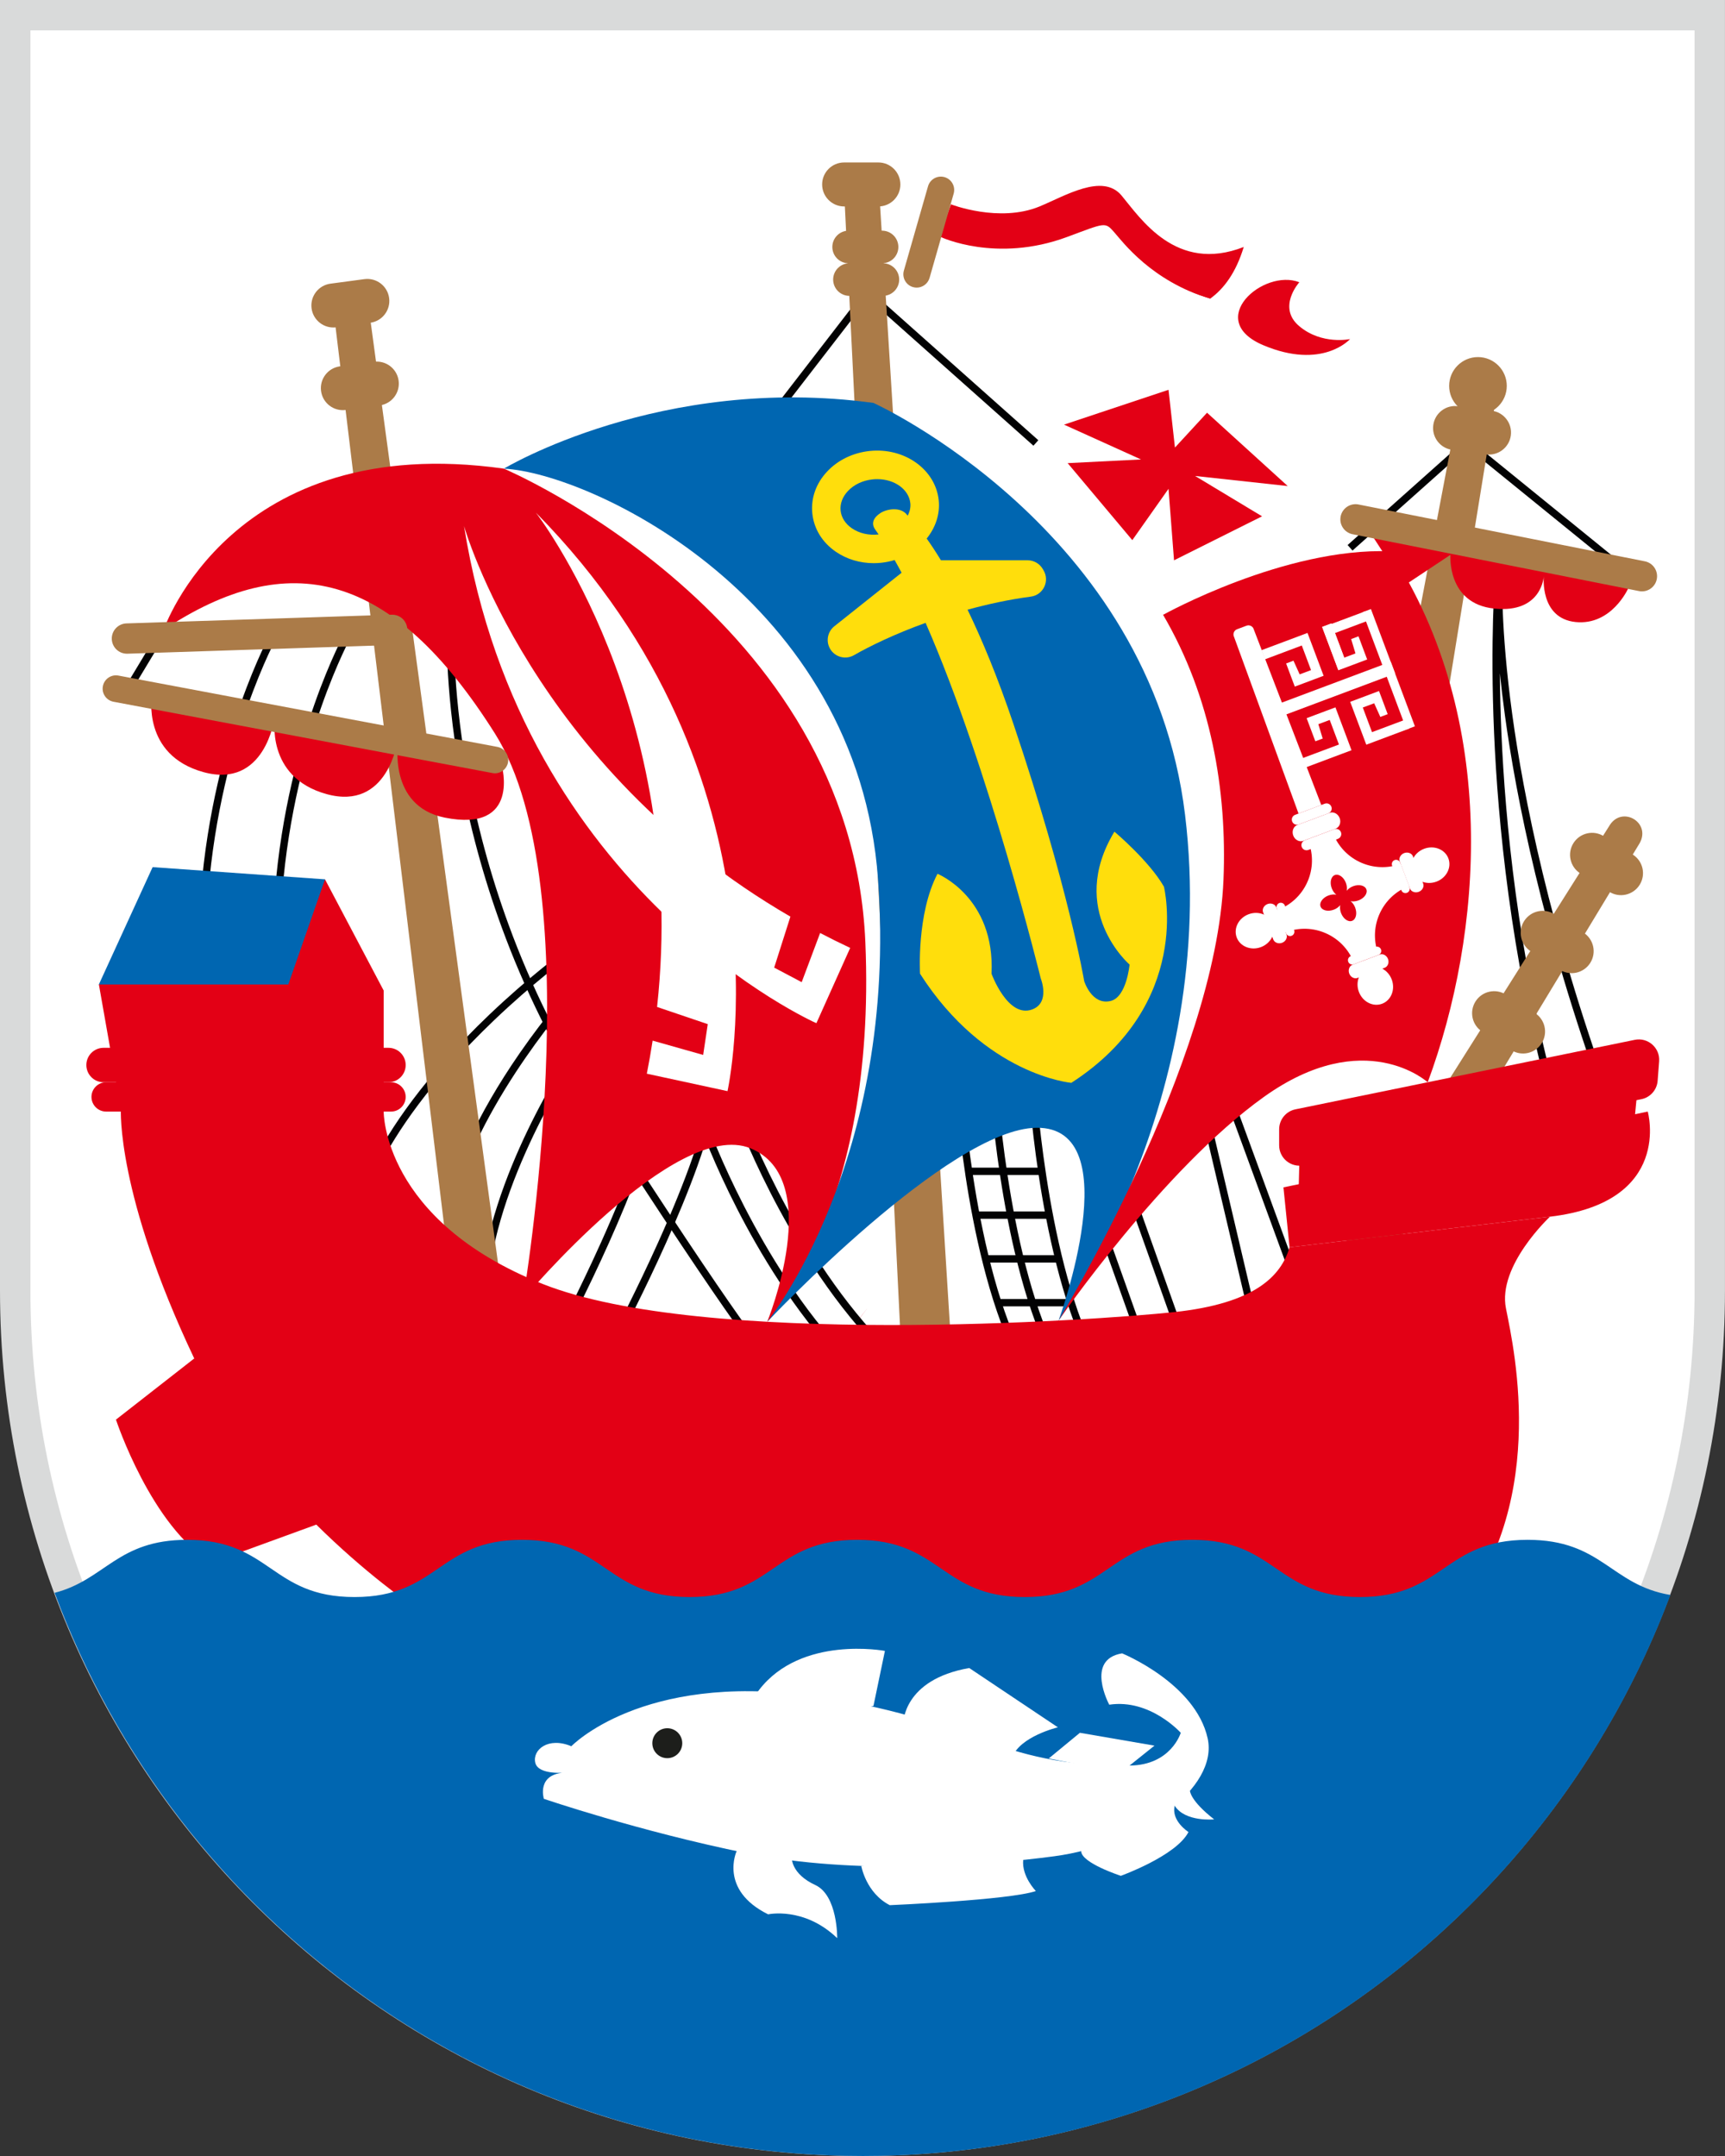 <?xml version="1.0" encoding="utf-8"?>
<!-- Generator: Adobe Illustrator 26.3.1, SVG Export Plug-In . SVG Version: 6.00 Build 0)  -->
<svg version="1.1" id="Ebene_1" xmlns="http://www.w3.org/2000/svg" xmlns:xlink="http://www.w3.org/1999/xlink" x="0px" y="0px"
	 viewBox="0 0 56.693 70.866" style="enable-background:new 0 0 56.693 70.866;" xml:space="preserve">
<rect x="0" y="0" width="56.693" height="70.866" fill="#333333" stroke="none"/>
<style type="text/css">
	.st0{fill:#FFFFFF;}
	.st1{fill:#D9DADA;}
	.st2{fill:#020203;}
	.st3{fill:#E30015;}
	.st4{fill:#AB7B48;}
	.st5{fill:#0066B1;}
	.st6{fill:#FFDE0C;}
	.st7{fill:#1D1E1B;}
</style>
<g>
	<path class="st0" d="M28.347,70.366C12.992,70.366,0.5,57.83,0.5,42.421V0.5h55.693v41.921
		C56.193,57.83,43.701,70.366,28.347,70.366z"/>
	<path class="st1" d="M55.693,1v41.421c0,15.133-12.268,27.445-27.346,27.445S1,57.554,1,42.421V1H55.693 M56.693,0H0v42.421
		c0,15.71,12.691,28.445,28.346,28.445s28.346-12.735,28.346-28.445V0L56.693,0z"/>
</g>
<path class="st0" d="M45.691,18.121c-0.661-1.015-1.445-1.986-2.406-2.878c-6.208-5.766-14.579-1.999-14.579-1.999
	c4.834,1.501,7.8,4.03,9.513,6.953l0.016,0.007C38.235,20.204,42.219,17.988,45.691,18.121z"/>
<g>
	<polygon class="st2" points="33.964,14.65 28.527,9.811 24.803,14.634 24.612,14.486 28.494,9.458 34.125,14.47 	"/>
</g>
<g>
	<polygon class="st2" points="53.515,19.007 48.236,14.719 44.451,18.096 44.29,17.915 48.229,14.401 53.667,18.82 	"/>
</g>
<g>
	<path class="st2" d="M52.686,36.096c-2-5.531-2.859-9.899-3.227-12.59c-0.068-0.497-0.122-0.957-0.165-1.377
		c0.005,0.591,0.02,1.252,0.051,1.971c0.124,2.863,0.537,7.257,1.797,11.924l-0.233,0.063c-1.266-4.691-1.681-9.105-1.805-11.981
		c-0.135-3.118,0.032-5.155,0.034-5.176l0.241,0.016c-0.001,0.016-0.075,1.636,0.322,4.537c0.367,2.678,1.222,7.025,3.213,12.531
		L52.686,36.096z"/>
</g>
<g>
	
		<rect x="3.607" y="21.582" transform="matrix(0.516 -0.857 0.857 0.516 -16.28 14.598)" class="st2" width="2.336" height="0.242"/>
</g>
<g>
	<path class="st2" d="M9.275,29.354l-0.241-0.019c0.209-2.646,0.823-4.827,1.302-6.192c0.52-1.48,0.998-2.349,1.003-2.357
		l0.211,0.117c-0.005,0.008-0.475,0.863-0.988,2.326C10.089,24.579,9.481,26.737,9.275,29.354z"/>
</g>
<g>
	<path class="st2" d="M6.844,29.354l-0.241-0.019c0.209-2.646,0.823-4.827,1.302-6.192c0.52-1.48,0.998-2.349,1.003-2.357
		l0.211,0.117c-0.005,0.008-0.475,0.863-0.988,2.326C7.658,24.579,7.051,26.737,6.844,29.354z"/>
</g>
<g>
	<path class="st2" d="M25.11,44.747c-0.025-0.02-0.676-0.585-5.731-8.441c-1.169-1.816-2.142-3.78-2.894-5.836
		c-0.601-1.645-1.063-3.352-1.371-5.075c-0.526-2.935-0.424-4.928-0.423-4.948l0.241,0.013c-0.001,0.02-0.101,1.99,0.421,4.9
		c0.307,1.708,0.764,3.401,1.361,5.032c0.745,2.038,1.71,3.983,2.869,5.783c4.951,7.694,5.655,8.361,5.682,8.385l-0.047,0.053
		L25.11,44.747z"/>
</g>
<g>
	
		<rect x="41.21" y="35.159" transform="matrix(0.939 -0.344 0.344 0.939 -10.77 16.572)" class="st2" width="0.242" height="6.974"/>
</g>
<g>
	
		<rect x="40.171" y="36.148" transform="matrix(0.974 -0.229 0.229 0.974 -7.999 10.26)" class="st2" width="0.242" height="7.031"/>
</g>
<g>
	
		<rect x="37.929" y="39.286" transform="matrix(0.942 -0.335 0.335 0.942 -11.789 15.143)" class="st2" width="0.242" height="4.997"/>
</g>
<g>
	
		<rect x="36.579" y="39.286" transform="matrix(0.942 -0.335 0.335 0.942 -11.867 14.691)" class="st2" width="0.242" height="4.997"/>
</g>
<g>
	<path class="st2" d="M28.754,44.222c-1.546-1.625-2.716-3.617-3.425-5.001c-0.768-1.499-1.177-2.631-1.181-2.643l0.227-0.082
		c0.016,0.045,1.633,4.488,4.554,7.559L28.754,44.222z"/>
</g>
<g>
	<path class="st2" d="M27.651,44.736c-1.546-1.625-2.716-3.617-3.425-5.001c-0.768-1.499-1.177-2.631-1.181-2.643l0.227-0.082
		c0.016,0.045,1.633,4.488,4.554,7.559L27.651,44.736z"/>
</g>
<g>
	<path class="st2" d="M20.431,43.866l-0.214-0.113c0.007-0.013,0.69-1.312,1.409-2.907c0.948-2.105,1.526-3.767,1.672-4.807
		l0.239,0.034C23.177,38.635,20.543,43.653,20.431,43.866z"/>
</g>
<g>
	<path class="st2" d="M18.554,43.866l-0.214-0.113c0.007-0.013,0.69-1.312,1.409-2.907c0.948-2.105,1.526-3.767,1.672-4.807
		l0.239,0.034C21.3,38.635,18.665,43.653,18.554,43.866z"/>
</g>
<g>
	<path class="st2" d="M14.927,39.462l-0.233-0.064c0.275-1.006,0.912-2.652,2.389-4.786c0.882-1.274,1.657-2.131,1.665-2.14
		l0.179,0.162C18.896,32.669,15.863,36.035,14.927,39.462z"/>
</g>
<g>
	<path class="st2" d="M16.099,41.735l-0.239-0.032c0.252-1.872,1.082-3.785,1.734-5.06c0.705-1.38,1.361-2.332,1.367-2.342
		l0.199,0.137C19.133,34.476,16.573,38.215,16.099,41.735z"/>
</g>
<g>
	<path class="st2" d="M12.467,38.33l-0.215-0.109c0.546-1.075,1.653-2.791,3.824-4.864c1.297-1.238,2.376-2.028,2.386-2.036
		l0.142,0.195c-0.011,0.008-1.079,0.79-2.365,2.018C14.095,35.582,13.005,37.273,12.467,38.33z"/>
</g>
<g>
	<path class="st2" d="M35.755,44.545c-0.862-1.778-1.352-4.176-1.612-5.875c-0.28-1.838-0.359-3.277-0.36-3.291l0.241-0.013
		c0.003,0.057,0.321,5.72,1.947,9.074L35.755,44.545z"/>
</g>
<g>
	<path class="st2" d="M34.485,44.545c-0.862-1.778-1.352-4.176-1.612-5.875c-0.28-1.838-0.359-3.277-0.36-3.291l0.241-0.013
		c0.003,0.057,0.321,5.72,1.947,9.074L34.485,44.545z"/>
</g>
<g>
	<path class="st2" d="M33.347,44.545c-0.862-1.778-1.352-4.176-1.612-5.875c-0.28-1.838-0.359-3.277-0.36-3.291l0.241-0.013
		c0.003,0.057,0.321,5.72,1.947,9.074L33.347,44.545z"/>
</g>
<g>
	<rect x="31.833" y="38.38" class="st2" width="2.407" height="0.242"/>
</g>
<g>
	<rect x="32.875" y="42.697" class="st2" width="2.407" height="0.242"/>
</g>
<g>
	<rect x="32.41" y="41.258" class="st2" width="2.407" height="0.242"/>
</g>
<g>
	<rect x="32.049" y="39.819" class="st2" width="2.407" height="0.242"/>
</g>
<path class="st3" d="M28.517,42.986c-0.217,0.275-0.342,0.441-0.342,0.441C28.291,43.29,28.403,43.132,28.517,42.986z"/>
<g>
	<path class="st4" d="M28.868,6.786h-1.125c-0.399,0-0.723-0.324-0.723-0.723v0c0-0.399,0.324-0.723,0.723-0.723h1.125
		c0.399,0,0.723,0.324,0.723,0.723v0C29.592,6.462,29.268,6.786,28.868,6.786z"/>
</g>
<g>
	<path class="st4" d="M12.168,10.609l-1.115,0.149c-0.396,0.053-0.76-0.225-0.813-0.621v0c-0.053-0.396,0.225-0.76,0.621-0.813
		l1.115-0.149c0.396-0.053,0.76,0.225,0.813,0.621v0C12.842,10.192,12.564,10.556,12.168,10.609z"/>
</g>
<g>
	<path class="st4" d="M12.48,13.326l-1.115,0.149c-0.396,0.053-0.76-0.225-0.813-0.621v0c-0.053-0.396,0.225-0.76,0.621-0.813
		l1.115-0.149c0.396-0.053,0.76,0.225,0.813,0.621v0C13.154,12.909,12.876,13.273,12.48,13.326z"/>
</g>
<g>
	<path class="st4" d="M47.726,14.786l1.115,0.149c0.396,0.053,0.76-0.225,0.813-0.621v0c0.053-0.396-0.225-0.76-0.621-0.813
		l-1.115-0.149c-0.396-0.053-0.76,0.225-0.813,0.621v0C47.052,14.369,47.33,14.733,47.726,14.786z"/>
</g>
<g>
	<path class="st4" d="M51.937,28.709l0.951,0.602c0.338,0.214,0.784,0.113,0.998-0.224l0,0c0.214-0.338,0.113-0.784-0.224-0.998
		l-0.951-0.602c-0.338-0.214-0.784-0.113-0.998,0.224l0,0C51.499,28.049,51.6,28.495,51.937,28.709z"/>
</g>
<g>
	<path class="st4" d="M50.315,31.273l0.951,0.602c0.338,0.214,0.784,0.113,0.998-0.224v0c0.214-0.338,0.113-0.784-0.224-0.998
		l-0.951-0.602c-0.338-0.214-0.784-0.113-0.998,0.224l0,0C49.877,30.613,49.977,31.059,50.315,31.273z"/>
</g>
<g>
	<path class="st4" d="M48.718,33.914l0.951,0.602c0.338,0.214,0.784,0.113,0.998-0.224l0,0c0.214-0.338,0.113-0.784-0.224-0.998
		l-0.951-0.602c-0.338-0.214-0.784-0.113-0.998,0.224l0,0C48.28,33.254,48.38,33.701,48.718,33.914z"/>
</g>
<g>
	<path class="st4" d="M28.989,8.654h-1.098c-0.296,0-0.536-0.24-0.536-0.536v0c0-0.296,0.24-0.536,0.536-0.536h1.098
		c0.296,0,0.536,0.24,0.536,0.536v0C29.525,8.414,29.285,8.654,28.989,8.654z"/>
</g>
<g>
	<path class="st4" d="M29.016,9.725h-1.098c-0.296,0-0.536-0.24-0.536-0.536v0c0-0.296,0.24-0.536,0.536-0.536h1.098
		c0.296,0,0.536,0.24,0.536,0.536v0C29.551,9.485,29.312,9.725,29.016,9.725z"/>
</g>
<g>
	<polygon class="st4" points="28.879,6.031 31.252,44.093 29.609,44.184 27.733,6.094 28.879,6.031 	"/>
</g>
<g>
	<polygon class="st4" points="12.014,9.344 16.708,44.034 15.075,44.243 10.876,9.49 12.014,9.344 	"/>
</g>
<g>
	<polygon class="st4" points="49.214,12.771 46.206,31.296 44.584,31.011 48.084,12.572 49.214,12.771 	"/>
</g>
<g>
	<path class="st4" d="M53.892,27.708L40.39,50.028c-0.235,0.389-0.741,0.514-1.13,0.278c-0.389-0.235-0.514-0.741-0.278-1.13
		c-0.003,0.002,13.933-22.068,13.934-22.071C53.334,26.488,54.258,27.037,53.892,27.708L53.892,27.708z"/>
</g>
<g>
	<circle class="st4" cx="48.574" cy="12.684" r="0.947"/>
</g>
<g>
	<path class="st3" d="M4.992,22.858c0,0-0.338,1.958,1.691,2.52s2.335-1.763,2.335-1.763L4.992,22.858z"/>
</g>
<g>
	<path class="st3" d="M9.04,23.581c0,0-0.338,1.958,1.691,2.52s2.335-1.763,2.335-1.763L9.04,23.581z"/>
</g>
<g>
	<path class="st3" d="M13.085,24.382c0,0-0.345,2.117,1.534,2.493c2.511,0.502,1.868-1.728,1.868-1.728L13.085,24.382z"/>
</g>
<g>
	<path class="st3" d="M53.511,19.341c0,0-0.542,1.225-1.728,1.105c-1.185-0.121-1.045-1.506-1.045-1.506s-0.06,1.225-1.627,1.064
		c-1.567-0.161-1.442-1.767-1.442-1.767l-1.511,1.004l-1.272-1.964l8.705,1.637L53.511,19.341z"/>
</g>
<g>
	<path class="st4" d="M53.963,19.438c-0.032,0-0.065-0.003-0.098-0.01l-9.412-1.868c-0.27-0.054-0.445-0.316-0.392-0.586
		c0.054-0.27,0.316-0.445,0.586-0.392l9.412,1.868c0.27,0.054,0.445,0.316,0.392,0.586C54.404,19.274,54.196,19.438,53.963,19.438z"
		/>
</g>
<g>
	<path class="st3" d="M5.378,20.702c0,0,2.23-6.559,11.183-5.298c0,0,11.419,4.826,11.879,15.559
		c0.382,8.909-3.225,12.484-3.225,12.484s1.919-4.7-0.552-5.704c-2.471-1.004-7.473,4.962-7.473,4.962s2.29-13.499-0.924-18.595
		C12.881,18.742,9.476,17.985,5.378,20.702z"/>
</g>
<g>
	<path class="st5" d="M16.561,15.404c0,0,5.161-3.114,12.146-2.16c0,0,9.095,4.116,10.24,13.534
		c1.145,9.418-4.156,16.627-4.156,16.627s2.333-6.366-0.725-6.336c-2.88,0.028-8.85,6.377-8.85,6.377s4.308-5.303,3.641-14.543
		S19.42,15.549,16.561,15.404z"/>
</g>
<g>
	<g>
		<path class="st3" d="M35.146,8.302c1.219-0.554,1.119-0.526,1.42-0.184c0.291,0.33,1.271,1.11,3.202,1.702
			c0.453-0.323,0.853-0.857,1.108-1.702c-2.23,0.871-3.395-0.951-4.018-1.694c-0.623-0.743-1.863,0.02-2.692,0.362
			c-1.328,0.548-2.913-0.07-2.913-0.07s-0.402,1.103-0.332,1.075C30.921,7.79,32.926,9.311,35.146,8.302z"/>
	</g>
	<g>
		<path class="st0" d="M33.482,9.417c1.607-0.228,2.33-0.763,2.33-0.763s1.042,1.415,2.129,1.567
			c0.566,0.079,1.24,0.016,1.825-0.401c-1.93-0.592-2.86-1.861-3.151-2.191c-0.301-0.342-0.291-0.305-1.547,0.161
			c-2.33,0.864-4.149,0-4.149,0c-0.07,0.028-0.397,1.201-0.397,1.201S32.06,9.619,33.482,9.417z"/>
	</g>
	<g>
		<path class="st0" d="M40.875,8.118c0,0,1.045-1.004,2.391-0.536c1.346,0.469,0.924,1.674-0.562,1.694c0,0,0.15-0.674-0.227-0.909
			C42.1,8.132,40.875,8.118,40.875,8.118z"/>
	</g>
	<g>
		<path class="st3" d="M42.703,9.277c0,0-0.743,0.824,0,1.446c0.743,0.623,1.667,0.422,1.667,0.422s-0.904,1.025-2.853,0.201
			C39.569,10.522,41.518,8.815,42.703,9.277z"/>
	</g>
</g>
<g>
	<g>
		<path class="st0" d="M17.612,16.85c0,0,5.05,6.489,3.983,16.248l1.666,0.565l-0.151,1.012l-1.661-0.47
			c-0.055,0.358-0.118,0.721-0.191,1.087l2.652,0.573C23.91,35.864,26.2,25.559,17.612,16.85z"/>
	</g>
	<g>
		<path class="st0" d="M15.251,17.291c0,0,2.233,7.913,10.726,12.838l-0.533,1.676l0.904,0.478l0.606-1.616
			c0.321,0.168,0.651,0.332,0.988,0.49l-1.111,2.475C26.833,33.633,17.175,29.37,15.251,17.291z"/>
	</g>
</g>
<g>
	<polygon class="st3" points="38.404,16.067 38.585,18.417 41.478,16.971 39.278,15.645 42.321,15.976 39.67,13.566 38.615,14.711 
		38.404,12.812 34.969,13.957 37.5,15.102 35.089,15.223 37.214,17.754 	"/>
</g>
<path class="st6" d="M38.253,29.144c-0.482-0.844-1.627-1.808-1.627-1.808c-1.567,2.591,0.498,4.369,0.498,4.369
	s-0.096,1.065-0.618,1.195c-0.625,0.156-0.874-0.653-0.874-0.653s-0.512-3.073-2.32-8.437c-0.529-1.571-1.045-2.802-1.513-3.77
	c0.658-0.18,1.355-0.334,2.079-0.429c0.409-0.054,0.629-0.51,0.418-0.865l-0.029-0.049c-0.104-0.175-0.292-0.281-0.495-0.281h-2.848
	c-0.172-0.282-0.33-0.52-0.468-0.714c0.287-0.358,0.444-0.799,0.395-1.263c-0.108-1.013-1.128-1.737-2.273-1.615
	c-0.541,0.058-1.033,0.294-1.386,0.667c-0.373,0.393-0.548,0.887-0.494,1.392c0.054,0.505,0.33,0.951,0.777,1.256
	c0.357,0.244,0.791,0.372,1.241,0.372c0.084,0,0.169-0.005,0.255-0.014c0.149-0.016,0.293-0.047,0.431-0.089
	c0.077,0.135,0.153,0.274,0.229,0.418l-2.211,1.76c-0.195,0.156-0.268,0.419-0.18,0.653c0.125,0.333,0.518,0.474,0.826,0.297
	c0.516-0.297,1.341-0.697,2.354-1.063c2.085,4.754,3.785,11.688,3.785,11.688s0.322,0.799-0.285,1.02
	c-0.801,0.292-1.333-1.175-1.333-1.175c0.122-2.521-1.776-3.285-1.776-3.285c-0.693,1.326-0.573,3.285-0.573,3.285
	c2.14,3.345,4.972,3.586,4.972,3.586C39.218,33.002,38.253,29.144,38.253,29.144z M28.87,17.568
	c-0.32,0.034-0.628-0.037-0.869-0.201c-0.217-0.148-0.35-0.354-0.374-0.582c-0.024-0.228,0.062-0.458,0.243-0.648
	c0.2-0.211,0.487-0.346,0.807-0.38c0.052-0.006,0.104-0.008,0.155-0.008c0.565,0,1.038,0.334,1.087,0.792
	c0.015,0.143-0.022,0.279-0.084,0.407c-0.013-0.013-0.021-0.02-0.021-0.02c-0.221-0.291-0.683-0.189-0.87-0.07
	c-0.239,0.152-0.322,0.349-0.181,0.545c0.037,0.052,0.075,0.109,0.112,0.164C28.874,17.567,28.872,17.568,28.87,17.568z"/>
<g>
	<g>
		<path class="st3" d="M10.681,28.903l1.929,3.656v3.978c0,0-0.04,3.576,5.223,5.665s18.16,1.205,20.772,0.924
			s3.495-1.165,3.777-2.129l8.558-1.004c0,0-1.728,1.607-1.446,3.013c0.281,1.406,1.446,6.613-1.866,10.382l-33.835-0.443
			c0,0-5.044-3.303-7.409-8.292c-2.571-5.424-2.411-8.196-2.411-8.196l-0.723-4.098L10.681,28.903z"/>
	</g>
	<g>
		<polygon class="st5" points="10.681,28.903 9.476,32.359 3.249,32.359 5.016,28.502 		"/>
	</g>
	<g>
		<path class="st3" d="M12.851,36.537H3.488c-0.266,0-0.482-0.216-0.482-0.482v0c0-0.266,0.216-0.482,0.482-0.482h9.363
			c0.266,0,0.482,0.216,0.482,0.482l0,0C13.333,36.321,13.117,36.537,12.851,36.537z"/>
	</g>
	<g>
		<path class="st3" d="M12.767,35.573H3.404c-0.312,0-0.566-0.253-0.566-0.566l0,0c0-0.312,0.253-0.566,0.566-0.566h9.363
			c0.312,0,0.566,0.253,0.566,0.566l0,0C13.333,35.32,13.08,35.573,12.767,35.573z"/>
	</g>
	<g>
		<path class="st3" d="M6.382,44.653l-2.571,2.009c0,0,1.165,3.536,3.154,4.701l4.962-1.808L6.382,44.653z"/>
	</g>
	<g>
		<path class="st3" d="M42.382,40.997l-0.201-1.969l11.973-2.491c0,0,0.844,2.979-3.214,3.455L42.382,40.997z"/>
	</g>
	<g>
		<polygon class="st3" points="42.673,39.43 42.703,38.225 53.792,36.055 53.701,37.01 		"/>
	</g>
	<g>
		<path class="st3" d="M42.04,37.647v-0.528c0-0.318,0.224-0.592,0.535-0.656l11.151-2.284c0.436-0.089,0.836,0.264,0.802,0.707
			l-0.049,0.64c-0.023,0.3-0.244,0.548-0.539,0.605l-11.101,2.172C42.424,38.385,42.04,38.068,42.04,37.647z"/>
	</g>
</g>
<path class="st5" d="M50.205,50.613c-2.755,0-2.755,1.881-5.511,1.881c-2.753,0-2.753-1.881-5.506-1.881
	c-2.754,0-2.754,1.881-5.509,1.881c-2.754,0-2.754-1.881-5.508-1.881s-2.754,1.881-5.508,1.881c-2.753,0-2.753-1.881-5.507-1.881
	c-2.752,0-2.752,1.881-5.505,1.881c-2.751,0-2.751-1.881-5.502-1.881c-2.301,0-2.684,1.311-4.354,1.742
	c4.016,10.81,14.393,18.511,26.566,18.511c12.146,0,22.502-7.667,26.538-18.44C52.932,52.096,52.655,50.613,50.205,50.613z"/>
<g>
	<g>
		<path class="st0" d="M28.707,56.072l0.376-1.808c0,0-2.752-0.522-4.138,1.286C23.558,57.358,28.707,56.072,28.707,56.072z"/>
	</g>
	<g>
		<path class="st0" d="M29.685,56.655c0,0-0.02-1.446,2.17-1.828l2.913,1.949c0,0-1.266,0.301-1.507,1.004
			C33.02,58.483,29.685,56.655,29.685,56.655z"/>
	</g>
	<g>
		<polygon class="st0" points="34.467,57.8 35.491,56.956 37.942,57.378 36.837,58.262 		"/>
	</g>
	<g>
		<path class="st0" d="M38.806,56.956c0,0-1.004-1.125-2.35-0.924c0,0-0.804-1.487,0.422-1.687c0,0,2.41,0.979,2.812,2.792
			c0.362,1.627-2.19,3.495-5.042,3.877c-2.282,0.305-6.549,0.623-10.105-0.1c-3.556-0.723-6.669-1.788-6.669-1.788
			s-0.261-0.844,0.743-0.864c0,0-0.924,0.101-1.025-0.321c-0.1-0.422,0.422-0.864,1.185-0.543c0,0,2.31-2.411,7.815-1.667
			s6.012,2.342,10.532,2.302C38.491,58.021,38.806,56.956,38.806,56.956z"/>
	</g>
	<g>
		<path class="st0" d="M24.21,60.845c0,0-0.592,1.274,1.035,2.078c0,0,1.185-0.261,2.27,0.783c0,0,0.02-1.406-0.723-1.748
			c-0.743-0.342-0.884-0.884-0.703-1.225C26.27,60.391,24.21,60.845,24.21,60.845z"/>
	</g>
	<g>
		<path class="st0" d="M28.306,61.332c0,0,0.154,0.888,0.937,1.29c0,0,3.937-0.168,4.801-0.465c0,0-0.469-0.478-0.416-1.021
			S28.306,61.332,28.306,61.332z"/>
	</g>
	<g>
		<path class="st0" d="M35.534,60.846c0,0.389,1.303,0.811,1.303,0.811s1.823-0.656,2.223-1.44c0,0-0.576-0.362-0.452-0.862
			C38.608,59.355,35.534,60.457,35.534,60.846z"/>
	</g>
	<g>
		<circle class="st7" cx="21.931" cy="57.298" r="0.492"/>
	</g>
	<g>
		<path class="st0" d="M39.108,58.863c0,0,0.005,0.323,0.796,0.939c0,0-0.952,0.094-1.296-0.447
			C38.152,58.636,39.108,58.863,39.108,58.863z"/>
	</g>
</g>
<g>
	<path class="st4" d="M4.172,21.487c-0.268,0-0.489-0.212-0.498-0.482c-0.009-0.275,0.207-0.505,0.482-0.514l8.717-0.286
		c0.276-0.009,0.505,0.207,0.514,0.482c0.009,0.275-0.207,0.505-0.482,0.514l-8.717,0.286C4.183,21.486,4.178,21.487,4.172,21.487z"
		/>
</g>
<g>
	<path class="st4" d="M16.267,25.418c-0.027,0-0.054-0.002-0.081-0.008L3.73,23.066c-0.238-0.045-0.394-0.274-0.349-0.511
		c0.045-0.238,0.274-0.394,0.511-0.349l12.455,2.344c0.238,0.045,0.394,0.274,0.349,0.511
		C16.657,25.271,16.473,25.418,16.267,25.418z"/>
</g>
<path class="st3" d="M45.691,18.121c-3.473-0.133-7.456,2.083-7.456,2.083l-0.016-0.007c1.599,2.727,2.109,5.797,1.992,8.707
	c-0.241,6.027-5.422,14.502-5.422,14.502s3.433-4.98,6.748-7.35c3.314-2.37,5.386-0.482,5.386-0.482
	C48.728,30.694,49.301,23.664,45.691,18.121z"/>
<g>
	<g>
		<g>
			
				<rect x="41.999" y="22.425" transform="matrix(0.936 -0.351 0.351 0.936 -5.148 16.881)" class="st0" width="3.925" height="0.415"/>
		</g>
		<g>
			
				<rect x="45.511" y="19.937" transform="matrix(0.936 -0.351 0.351 0.936 -4.816 17.436)" class="st0" width="0.295" height="4.118"/>
		</g>
		<g>
			
				<rect x="43.12" y="21.11" transform="matrix(0.351 0.936 -0.936 0.351 48.38 -27.277)" class="st0" width="1.505" height="0.321"/>
		</g>
		<g>
			
				<rect x="43.12" y="21.11" transform="matrix(0.351 0.936 -0.936 0.351 48.38 -27.277)" class="st0" width="1.505" height="0.321"/>
		</g>
		<g>
			<g>
				<polygon class="st0" points="43.871,20.81 44.98,20.394 44.867,20.094 43.758,20.509 43.458,20.622 43.571,20.923 
					43.986,22.031 44.056,22.005 44.287,21.919 44.641,21.786 44.933,21.676 44.82,21.376 44.648,20.915 44.406,21.006 
					44.548,21.478 44.174,21.618 				"/>
			</g>
			<g>
				<polygon class="st0" points="45.092,24.065 46.2,23.649 46.313,23.949 45.204,24.365 44.904,24.478 44.791,24.177 
					44.375,23.069 44.445,23.043 44.676,22.956 45.03,22.823 45.322,22.713 45.435,23.014 45.607,23.474 45.365,23.565 
					45.163,23.116 44.789,23.256 				"/>
			</g>
		</g>
		<g>
			<g>
				<polygon class="st0" points="42.784,21.217 41.574,21.672 41.461,21.371 42.672,20.917 42.972,20.804 43.085,21.105 
					43.501,22.213 43.431,22.239 43.2,22.326 42.846,22.459 42.554,22.568 42.441,22.268 42.269,21.808 42.511,21.717 
					42.714,22.166 43.088,22.026 				"/>
			</g>
			<g>
				<polygon class="st0" points="44.005,24.472 42.794,24.926 42.907,25.227 44.118,24.772 44.418,24.66 44.306,24.359 
					43.89,23.251 43.821,23.277 43.589,23.363 43.235,23.496 42.943,23.606 43.056,23.906 43.229,24.366 43.471,24.276 
					43.328,23.804 43.702,23.664 				"/>
			</g>
		</g>
		<g>
			<path class="st0" d="M43.538,26.417l-0.972,0.365c-0.088,0.033-0.132,0.131-0.099,0.218s0.131,0.132,0.218,0.099l0.972-0.365
				c0.088-0.033,0.132-0.131,0.099-0.218S43.626,26.384,43.538,26.417z"/>
		</g>
		<g>
			<path class="st0" d="M43.853,27.256l-0.972,0.365c-0.088,0.033-0.132,0.131-0.099,0.218S42.912,27.97,43,27.937l0.972-0.365
				c0.088-0.033,0.132-0.131,0.099-0.218S43.94,27.223,43.853,27.256z"/>
		</g>
		<g>
			<path class="st0" d="M43.7,26.718l-1.064,0.399c-0.127,0.048-0.187,0.203-0.133,0.347s0.201,0.222,0.329,0.174l1.064-0.399
				c0.127-0.048,0.187-0.203,0.133-0.347C43.975,26.748,43.828,26.67,43.7,26.718z"/>
		</g>
		<g>
			<path class="st0" d="M43.833,27.444l-0.801,0.3c0.288,0.88-0.166,1.839-1.042,2.167c-0.036,0.013-0.072,0.025-0.108,0.036
				l0.276,0.736c0.035-0.016,0.07-0.031,0.106-0.044c0.884-0.332,1.868,0.104,2.221,0.975l0.799-0.3
				c-0.306-0.884,0.144-1.856,1.023-2.191l-0.273-0.728C45.161,28.716,44.193,28.293,43.833,27.444z M44.647,29.596
				c-0.091,0.034-0.183,0.041-0.259,0.026c0.062,0.047,0.117,0.121,0.151,0.212c0.072,0.192,0.026,0.386-0.103,0.434
				c-0.129,0.048-0.292-0.068-0.363-0.259c-0.034-0.091-0.041-0.183-0.026-0.259c-0.047,0.062-0.121,0.117-0.212,0.151
				c-0.192,0.072-0.386,0.026-0.434-0.103c-0.048-0.129,0.068-0.292,0.259-0.364c0.091-0.034,0.183-0.041,0.259-0.026
				c-0.062-0.047-0.117-0.121-0.151-0.212c-0.072-0.192-0.026-0.386,0.103-0.434c0.129-0.048,0.292,0.068,0.363,0.259
				c0.034,0.091,0.041,0.183,0.026,0.259c0.047-0.062,0.121-0.117,0.212-0.151c0.192-0.072,0.386-0.026,0.434,0.103
				C44.955,29.362,44.839,29.524,44.647,29.596z"/>
		</g>
		<g>
			<g>
				<g>
					<path class="st0" d="M46.322,29.165l-0.305-0.812c-0.027-0.073-0.109-0.11-0.182-0.083c-0.073,0.027-0.11,0.109-0.083,0.182
						l0.305,0.812c0.027,0.073,0.109,0.11,0.182,0.083C46.313,29.319,46.35,29.238,46.322,29.165z"/>
				</g>
				<g>
					<path class="st0" d="M46.772,29.04l-0.333-0.889c-0.04-0.106-0.17-0.156-0.29-0.111s-0.185,0.168-0.145,0.274l0.333,0.889
						c0.04,0.106,0.17,0.156,0.29,0.111S46.812,29.146,46.772,29.04z"/>
				</g>
				<g>
					
						<ellipse transform="matrix(0.936 -0.351 0.351 0.936 -6.991 18.328)" class="st0" cx="47.028" cy="28.437" rx="0.634" ry="0.577"/>
				</g>
			</g>
			<g>
				<g>
					<path class="st0" d="M42.267,30.676l-0.305-0.812c-0.027-0.073,0.01-0.155,0.083-0.182c0.073-0.027,0.155,0.01,0.182,0.083
						l0.305,0.812c0.027,0.073-0.01,0.155-0.083,0.182C42.376,30.786,42.295,30.749,42.267,30.676z"/>
				</g>
				<g>
					<path class="st0" d="M41.846,30.878l-0.333-0.889c-0.04-0.106,0.025-0.229,0.145-0.274s0.25,0.005,0.29,0.111l0.333,0.889
						c0.04,0.106-0.025,0.229-0.145,0.274S41.886,30.984,41.846,30.878z"/>
				</g>
				<g>
					
						<ellipse transform="matrix(0.936 -0.351 0.351 0.936 -8.116 16.438)" class="st0" cx="41.257" cy="30.592" rx="0.634" ry="0.577"/>
				</g>
			</g>
		</g>
		<g>
			<g>
				<path class="st0" d="M44.492,31.694l0.812-0.305c0.073-0.027,0.11-0.109,0.083-0.182c-0.027-0.073-0.109-0.11-0.182-0.083
					l-0.812,0.305c-0.073,0.027-0.11,0.109-0.083,0.182C44.337,31.685,44.419,31.722,44.492,31.694z"/>
			</g>
			<g>
				<path class="st0" d="M44.617,32.144l0.889-0.333c0.106-0.04,0.156-0.17,0.111-0.29c-0.045-0.12-0.168-0.185-0.274-0.145
					l-0.889,0.333c-0.106,0.04-0.156,0.17-0.111,0.29C44.388,32.119,44.511,32.184,44.617,32.144z"/>
			</g>
			<g>
				
					<ellipse transform="matrix(0.936 -0.351 0.351 0.936 -8.498 17.945)" class="st0" cx="45.22" cy="32.4" rx="0.577" ry="0.634"/>
			</g>
		</g>
	</g>
	<g>
		<path class="st0" d="M43.425,26.46l-2.218-5.77c-0.002-0.006-0.003-0.012-0.006-0.018l0,0c-0.035-0.093-0.14-0.141-0.233-0.106
			l-0.312,0.117c-0.093,0.035-0.141,0.14-0.106,0.233c0.002,0.006,0.005,0.011,0.007,0.017l2.12,5.807L43.425,26.46z"/>
	</g>
</g>
<g>
	<path class="st4" d="M30.128,9.454c-0.04,0-0.08-0.006-0.121-0.017c-0.233-0.067-0.367-0.309-0.301-0.542L30.5,6.123
		c0.067-0.233,0.309-0.367,0.542-0.301c0.233,0.067,0.367,0.309,0.301,0.542l-0.793,2.772C30.493,9.328,30.318,9.454,30.128,9.454z"
		/>
</g>
</svg>
